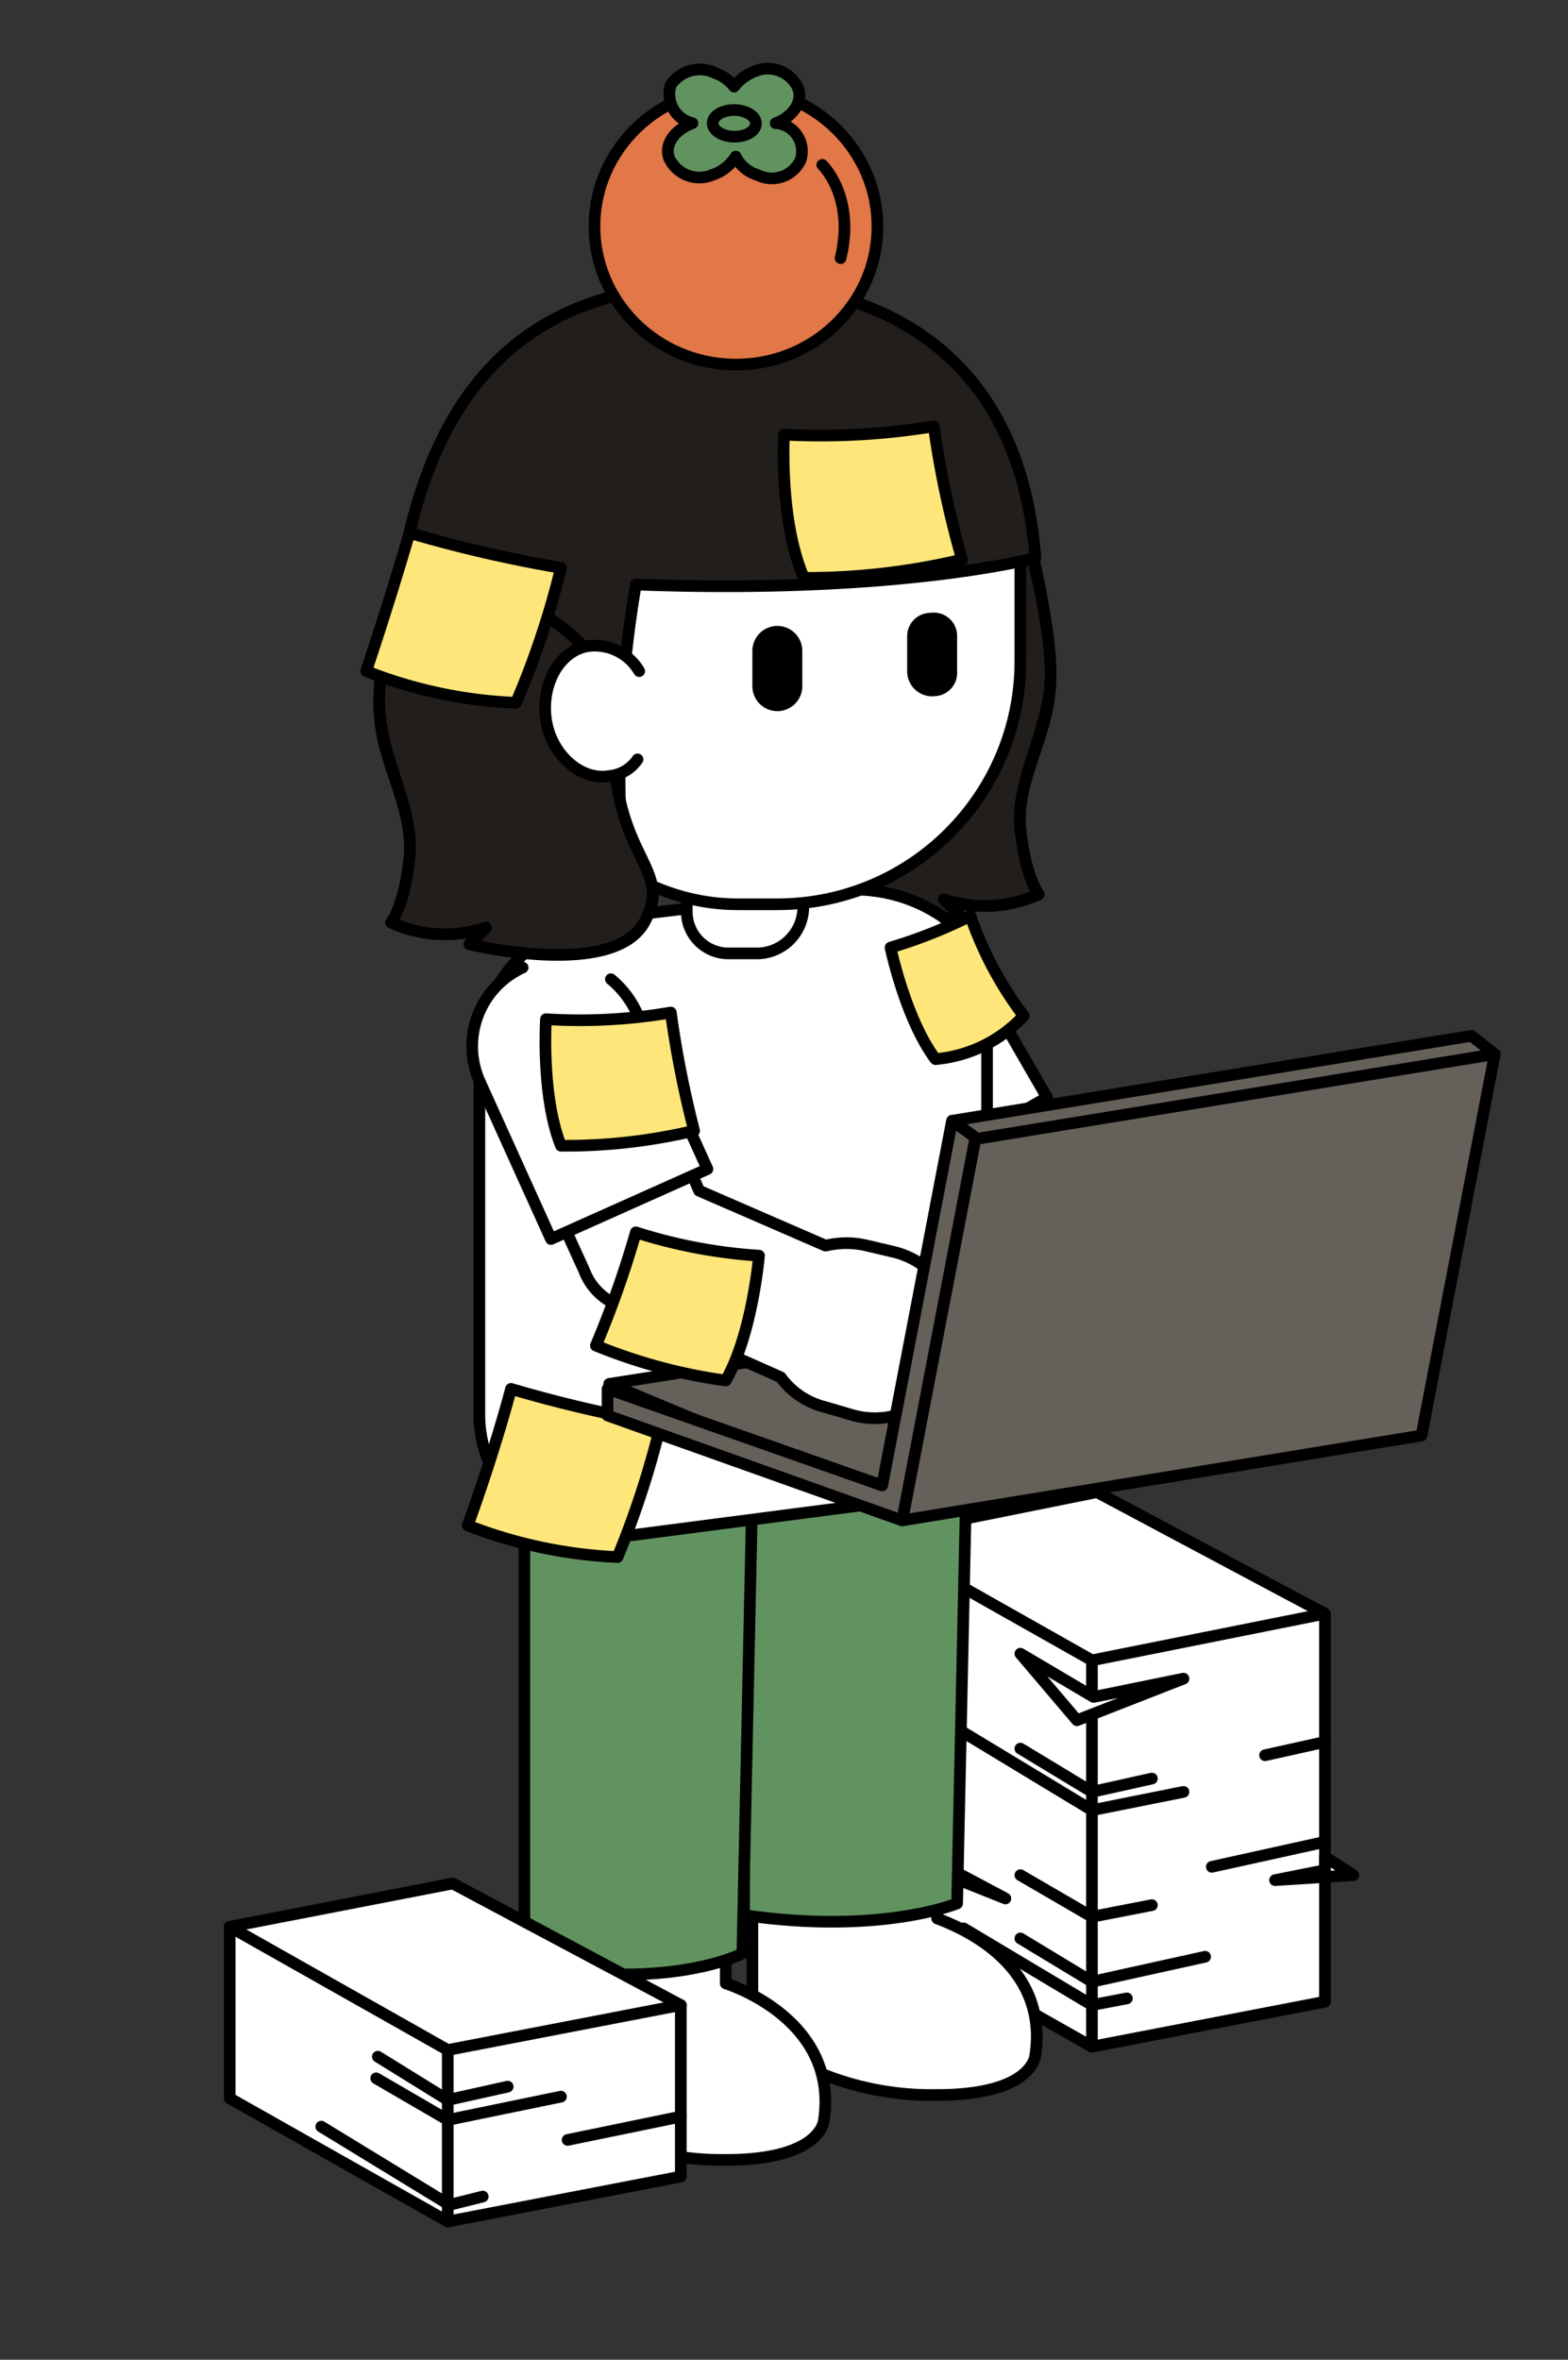 <?xml version="1.0" encoding="UTF-8"?> <svg xmlns="http://www.w3.org/2000/svg" viewBox="0 0 94.2 141.7"><rect x="0" y="0" width="94.2" height="141.7" fill="#333333" stroke="none"/><g id="people_color" data-name="people color"><path d="M24.2,33.9h0c1.4-7.7,5.3-15.3,15.2-16.6,0,0,21.2-4.1,22.8,16.2a.1.1,0,0,1-.1.1,34.8,34.8,0,0,1,1,7.4c-.1,3.2-2.1,5.9-1.8,8.8s1.1,3.9,1.1,3.9a7.8,7.8,0,0,1-5.7.3l1,1s-8.6,2.1-10.5-1.3S49.3,49.9,49,42c-.1-3.4,2.4-5.7,5.2-7.3a109.2,109.2,0,0,1-16,.4,67.6,67.6,0,0,0-1,12.8c.9,4,3,4.8,1.5,7.5s-10.5,1.3-10.5,1.3l1-1a7.8,7.8,0,0,1-5.7-.3s.8-.9,1.1-3.9-1.7-5.7-1.8-8.8S24.2,33.9,24.2,33.9Z" style="fill:#e2e2e2;stroke:#000;stroke-linecap:round;stroke-linejoin:round;stroke-width:0.7px"></path><polygon points="79.6 97 79.6 120.2 65.6 122.9 52.5 115.5 52.5 92.3 79.6 97" style="fill:#fff;stroke:#000;stroke-linecap:round;stroke-linejoin:round;stroke-width:0.7px"></polygon><polygon points="65.9 89.6 79.6 96.9 65.6 99.7 52.5 92.3 65.9 89.6" style="fill:#fff;stroke:#000;stroke-linecap:round;stroke-linejoin:round;stroke-width:0.7px"></polygon><polygon points="76.6 112.9 79.6 112.3 79.6 111.5 81.3 112.6 76.6 112.9" style="fill:#fff;stroke:#000;stroke-linecap:round;stroke-linejoin:round;stroke-width:0.7px"></polygon><polygon points="52.5 109.8 60.4 114 51.1 110.3 52.5 108.7 52.5 109.8" style="fill:#e2e2e2;stroke:#000;stroke-linecap:round;stroke-linejoin:round;stroke-width:0.7px"></polygon><line x1="65.6" y1="99.7" x2="65.6" y2="122.9" style="fill:#e2e2e2;stroke:#000;stroke-linecap:round;stroke-linejoin:round;stroke-width:0.7px"></line><polygon points="71.1 100.8 65.7 101.9 61.3 99.3 64.7 103.3 71.1 100.8" style="fill:#fff;stroke:#000;stroke-linecap:round;stroke-linejoin:round;stroke-width:0.7px"></polygon><polyline points="71.1 107.6 65.6 108.7 57.5 103.8" style="fill:none;stroke:#000;stroke-linecap:round;stroke-linejoin:round;stroke-width:0.7px"></polyline><polyline points="69.2 106.8 65.6 107.6 61.3 105" style="fill:none;stroke:#000;stroke-linecap:round;stroke-linejoin:round;stroke-width:0.7px"></polyline><polyline points="69.2 114.4 65.6 115.1 61.3 112.6" style="fill:none;stroke:#000;stroke-linecap:round;stroke-linejoin:round;stroke-width:0.7px"></polyline><polyline points="72.4 117.5 65.6 119 61.3 116.4" style="fill:none;stroke:#000;stroke-linecap:round;stroke-linejoin:round;stroke-width:0.7px"></polyline><polyline points="67.7 120 65.6 120.4 57.9 115.8" style="fill:none;stroke:#000;stroke-linecap:round;stroke-linejoin:round;stroke-width:0.7px"></polyline><line x1="79.6" y1="104.6" x2="76" y2="105.4" style="fill:#e2e2e2;stroke:#000;stroke-linecap:round;stroke-linejoin:round;stroke-width:0.7px"></line><line x1="79.6" y1="110.6" x2="72.8" y2="112.1" style="fill:#e2e2e2;stroke:#000;stroke-linecap:round;stroke-linejoin:round;stroke-width:0.7px"></line><path d="M61.7,32.2s1.6,5.7,1.4,8.8-2.1,5.9-1.8,8.8,1.1,3.9,1.1,3.9a7.8,7.8,0,0,1-5.7.3l1,1s-8.6,2.1-10.5-1.3S49.3,49.9,49,42,61.7,32.2,61.7,32.2Z" style="fill:#211e1c;stroke:#000;stroke-linecap:round;stroke-linejoin:round;stroke-width:0.7px"></path><path d="M53.4,59.5a4.3,4.3,0,0,1,5.7,1.6l3.5,6.1,7.8,2.5a4.6,4.6,0,0,1,2.6-.2l1.7.2a5.1,5.1,0,0,1,4.2,5.8h0a5.1,5.1,0,0,1-5.7,4.2l-1.8-.3a5.4,5.4,0,0,1-2.9-1.5l-10-3.3a4.5,4.5,0,0,1-2.4-1.9l-4.3-7.5A4.2,4.2,0,0,1,53.4,59.5Z" style="fill:#e2e2e2;stroke:#000;stroke-linecap:round;stroke-linejoin:round;stroke-width:0.7px"></path><path d="M50.7,55h0a5.1,5.1,0,0,0-1.9,7L54,71l8.9-5.1-5.2-9A4.2,4.2,0,0,0,56,55.1" style="fill:#fff;stroke:#000;stroke-linecap:round;stroke-linejoin:round;stroke-width:0.7px"></path><path d="M56.3,78.7v36.5c1.6.6,6.7,2.8,5.9,8.2,0,0-.1,2.4-5.9,2.4a17.7,17.7,0,0,1-9.9-2.8,2.5,2.5,0,0,1-1.2-2.6V78.7Z" style="fill:#fff;stroke:#000;stroke-linecap:round;stroke-linejoin:round;stroke-width:0.7px"></path><path d="M43.6,82.6v36.5c1.5.5,6.7,2.8,5.9,8.2,0,0-.1,2.4-5.9,2.4a17.6,17.6,0,0,1-9.9-2.9,2.5,2.5,0,0,1-1.2-2.6V82.6Z" style="fill:#fff;stroke:#000;stroke-linecap:round;stroke-linejoin:round;stroke-width:0.7px"></path><path d="M58.1,86.7l-.6,27.6s-4.6,1.9-12.8.7V89.5Z" style="fill:#619361;stroke:#000;stroke-linecap:round;stroke-linejoin:round;stroke-width:0.7px"></path><path d="M45.2,89.3l-.6,28s-4.3,2.3-13.1.7V89Z" style="fill:#619361;stroke:#000;stroke-linecap:round;stroke-linejoin:round;stroke-width:0.7px"></path><path d="M35.9,55.2l14.2-1.7a9.4,9.4,0,0,1,6.3,1.4h0a6.4,6.4,0,0,1,2.9,5.3V82.6a7.8,7.8,0,0,1-6.8,7.7l-15.4,2a7,7,0,0,1-4.7-1.1l-.5-.3A7.2,7.2,0,0,1,28.8,85V63.3A8.2,8.2,0,0,1,35.9,55.2Z" style="fill:#fff;stroke:#000;stroke-linecap:round;stroke-linejoin:round;stroke-width:0.7px"></path><path d="M43.9,50.3h1.8a2.5,2.5,0,0,1,2.5,2.5v4.4a0,0,0,0,1,0,0H41.2a0,0,0,0,1,0,0V53.1A2.8,2.8,0,0,1,43.9,50.3Z" transform="matrix(-1, 0, 0, -1, 89.46, 107.55)" style="fill:#fff;stroke:#000;stroke-linecap:round;stroke-linejoin:round;stroke-width:0.7px"></path><rect x="29.7" y="18.8" width="31.6" height="35.47" rx="14.6" transform="translate(91 73.1) rotate(-180)" style="fill:#fff;stroke:#000;stroke-linecap:round;stroke-linejoin:round;stroke-width:0.7px"></rect><path d="M62.2,33.5s-8.1,2.2-24,1.6a68,68,0,0,0-.4,20.3s-7-1-11.2-4.7c0,0-3.9-7.8-2.5-16.2s5.2-15.9,15.3-17.2C39.4,17.3,60.6,13.2,62.2,33.5Z" style="fill:#211e1c;stroke:#000;stroke-linecap:round;stroke-linejoin:round;stroke-width:0.7px"></path><path d="M56.2,41.8h0a1.4,1.4,0,0,0,1.3-1.5V38.2a1.4,1.4,0,0,0-1.6-1.4h0a1.4,1.4,0,0,0-1.4,1.4v2.1A1.5,1.5,0,0,0,56.2,41.8Z"></path><path d="M46.8,42.7h0a1.5,1.5,0,0,0,1.4-1.5V39.1a1.5,1.5,0,0,0-1.7-1.5h0a1.5,1.5,0,0,0-1.3,1.5v2.1A1.5,1.5,0,0,0,46.8,42.7Z"></path><polygon points="52.9 89.9 36.6 83.1 73.6 77.3 52.9 89.9" style="fill:#66605b;stroke:#000;stroke-linecap:round;stroke-linejoin:round;stroke-width:0.7px"></polygon><path d="M24.2,33.9s-1.6,5.7-1.4,8.8,2.1,5.9,1.8,8.8-1.1,3.9-1.1,3.9a7.8,7.8,0,0,0,5.7.3l-1,1s8.6,2.1,10.5-1.3-2.1-3.8-1.8-11.7S24.2,33.9,24.2,33.9Z" style="fill:#211e1c;stroke:#000;stroke-linecap:round;stroke-linejoin:round;stroke-width:0.7px"></path><path d="M38.4,40.3a3.1,3.1,0,0,0-3.1-1.5c-1.7.3-2.8,2.3-2.5,4.4s2.1,3.7,3.8,3.4a2.3,2.3,0,0,0,1.7-1" style="fill:#fff;stroke:#000;stroke-linecap:round;stroke-linejoin:round;stroke-width:0.7px"></path><path d="M33.7,34.1A80.1,80.1,0,0,1,24.6,32s-1,3.5-2.6,8.3a27.4,27.4,0,0,0,9,1.9A51.6,51.6,0,0,0,33.7,34.1Z" style="fill:#ffe67b;stroke:#000;stroke-linecap:round;stroke-linejoin:round;stroke-width:0.7px"></path><path d="M39.7,85.5a81.2,81.2,0,0,1-9-2.1s-.9,3.5-2.6,8.2a28.2,28.2,0,0,0,9,1.9A53.9,53.9,0,0,0,39.7,85.5Z" style="fill:#ffe67b;stroke:#000;stroke-linecap:round;stroke-linejoin:round;stroke-width:0.7px"></path><path d="M56.1,25.6a41.9,41.9,0,0,1-9,.5s-.3,5.2,1.2,8.6a40.3,40.3,0,0,0,9.5-1.1A57.3,57.3,0,0,1,56.1,25.6Z" style="fill:#ffe67b;stroke:#000;stroke-linecap:round;stroke-linejoin:round;stroke-width:0.7px"></path><path d="M33.7,62.9A4.2,4.2,0,0,1,39.2,65L42,71.5l7.6,3.3a5.3,5.3,0,0,1,2.5,0l1.7.4a5.1,5.1,0,0,1,3.6,6.2h0A5,5,0,0,1,51.3,85l-1.7-.5a4.7,4.7,0,0,1-2.7-1.8l-9.7-4.3a3.6,3.6,0,0,1-2.1-2.1l-3.6-7.9A4.2,4.2,0,0,1,33.7,62.9Z" style="fill:#fff;stroke:#000;stroke-linecap:round;stroke-linejoin:round;stroke-width:0.7px"></path><path d="M31.4,58.1h0a5.2,5.2,0,0,0-2.6,6.8l4.3,9.5,9.4-4.2-4.3-9.5a5.8,5.8,0,0,0-1.5-1.9" style="fill:#fff;stroke:#000;stroke-linecap:round;stroke-linejoin:round;stroke-width:0.7px"></path><path d="M40.3,60.8a32.3,32.3,0,0,1-7.5.4s-.3,4.6.9,7.6a33.5,33.5,0,0,0,8-.9A63,63,0,0,1,40.3,60.8Z" style="fill:#ffe67b;stroke:#000;stroke-linecap:round;stroke-linejoin:round;stroke-width:0.7px"></path><path d="M38.2,74a30.6,30.6,0,0,0,7.4,1.4s-.4,4.7-2,7.5a32.3,32.3,0,0,1-7.8-2.1A59.8,59.8,0,0,0,38.2,74Z" style="fill:#ffe67b;stroke:#000;stroke-linecap:round;stroke-linejoin:round;stroke-width:0.7px"></path><path d="M58.3,55a29.7,29.7,0,0,1-4.8,1.9s.9,4.3,2.7,6.7A8.2,8.2,0,0,0,61.5,61,21.4,21.4,0,0,1,58.3,55Z" style="fill:#ffe67b;stroke:#000;stroke-linecap:round;stroke-linejoin:round;stroke-width:0.7px"></path><polygon points="40.9 120.4 40.9 130.7 26.9 133.4 13.8 126 13.8 115.7 40.9 120.4" style="fill:#fff;stroke:#000;stroke-linecap:round;stroke-linejoin:round;stroke-width:0.7px"></polygon><polygon points="27.2 113.1 40.9 120.4 26.9 123.1 13.8 115.7 27.2 113.1" style="fill:#fff;stroke:#000;stroke-linecap:round;stroke-linejoin:round;stroke-width:0.7px"></polygon><polyline points="30.5 125.3 26.9 126.1 22.7 123.5" style="fill:#fff;stroke:#000;stroke-linecap:round;stroke-linejoin:round;stroke-width:0.7px"></polyline><polyline points="33.7 125.9 26.9 127.3 22.6 124.8" style="fill:none;stroke:#000;stroke-linecap:round;stroke-linejoin:round;stroke-width:0.7px"></polyline><polyline points="29 131.9 27 132.4 19.3 127.7" style="fill:#fff;stroke:#000;stroke-linecap:round;stroke-linejoin:round;stroke-width:0.7px"></polyline><line x1="40.9" y1="127.1" x2="34.1" y2="128.5" style="fill:#e2e2e2;stroke:#000;stroke-linecap:round;stroke-linejoin:round;stroke-width:0.7px"></line><line x1="26.9" y1="123.1" x2="26.9" y2="133.4" style="fill:#e2e2e2;stroke:#000;stroke-linecap:round;stroke-linejoin:round;stroke-width:0.7px"></line><ellipse cx="44.1" cy="13.6" rx="8.3" ry="8.5" transform="translate(30 57.5) rotate(-89.2)" style="fill:#e27747;stroke:#000;stroke-linecap:round;stroke-linejoin:round;stroke-width:0.7px"></ellipse><path d="M41.6,7.4h0a1.8,1.8,0,0,1-1.3-2.3A2.1,2.1,0,0,1,43,4.4a2.4,2.4,0,0,1,1.1.8,2.9,2.9,0,0,1,1.2-.9,2,2,0,0,1,2.6.9c.4.8-.2,1.8-1.3,2.2h.1a1.7,1.7,0,0,1,1.4,2.2,1.9,1.9,0,0,1-2.6.9,2.1,2.1,0,0,1-1.3-1.1,2.6,2.6,0,0,1-1.4,1.1,2,2,0,0,1-2.6-1C39.9,8.7,40.5,7.8,41.6,7.4Z" style="fill:#619361;stroke:#000;stroke-linecap:round;stroke-linejoin:round;stroke-width:0.7px"></path><ellipse cx="44.1" cy="7.4" rx="0.8" ry="1.3" transform="translate(36.1 51.4) rotate(-89.2)" style="fill:#619361;stroke:#000;stroke-linecap:round;stroke-linejoin:round;stroke-width:0.7px"></ellipse><path d="M49.4,9.9s2,1.9,1.1,5.6" style="fill:none;stroke:#000;stroke-linecap:round;stroke-linejoin:round;stroke-width:0.7px"></path><polygon points="52.8 90.3 84 85.2 89.8 63.3 88.4 62.2 57.2 67.3 52.8 90.3" style="fill:#66605b;stroke:#000;stroke-linecap:round;stroke-linejoin:round;stroke-width:0.7px"></polygon><polygon points="54.2 91.3 85.4 86.2 89.8 63.3 58.6 68.4 54.2 91.3" style="fill:#66605b;stroke:#000;stroke-linecap:round;stroke-linejoin:round;stroke-width:0.7px"></polygon><polygon points="57.2 67.3 58.6 68.3 54.2 91.3 36.5 85 36.5 83.4 53 89.2 57.2 67.3" style="fill:#66605b;stroke:#000;stroke-linecap:round;stroke-linejoin:round;stroke-width:0.7px"></polygon></g></svg> 